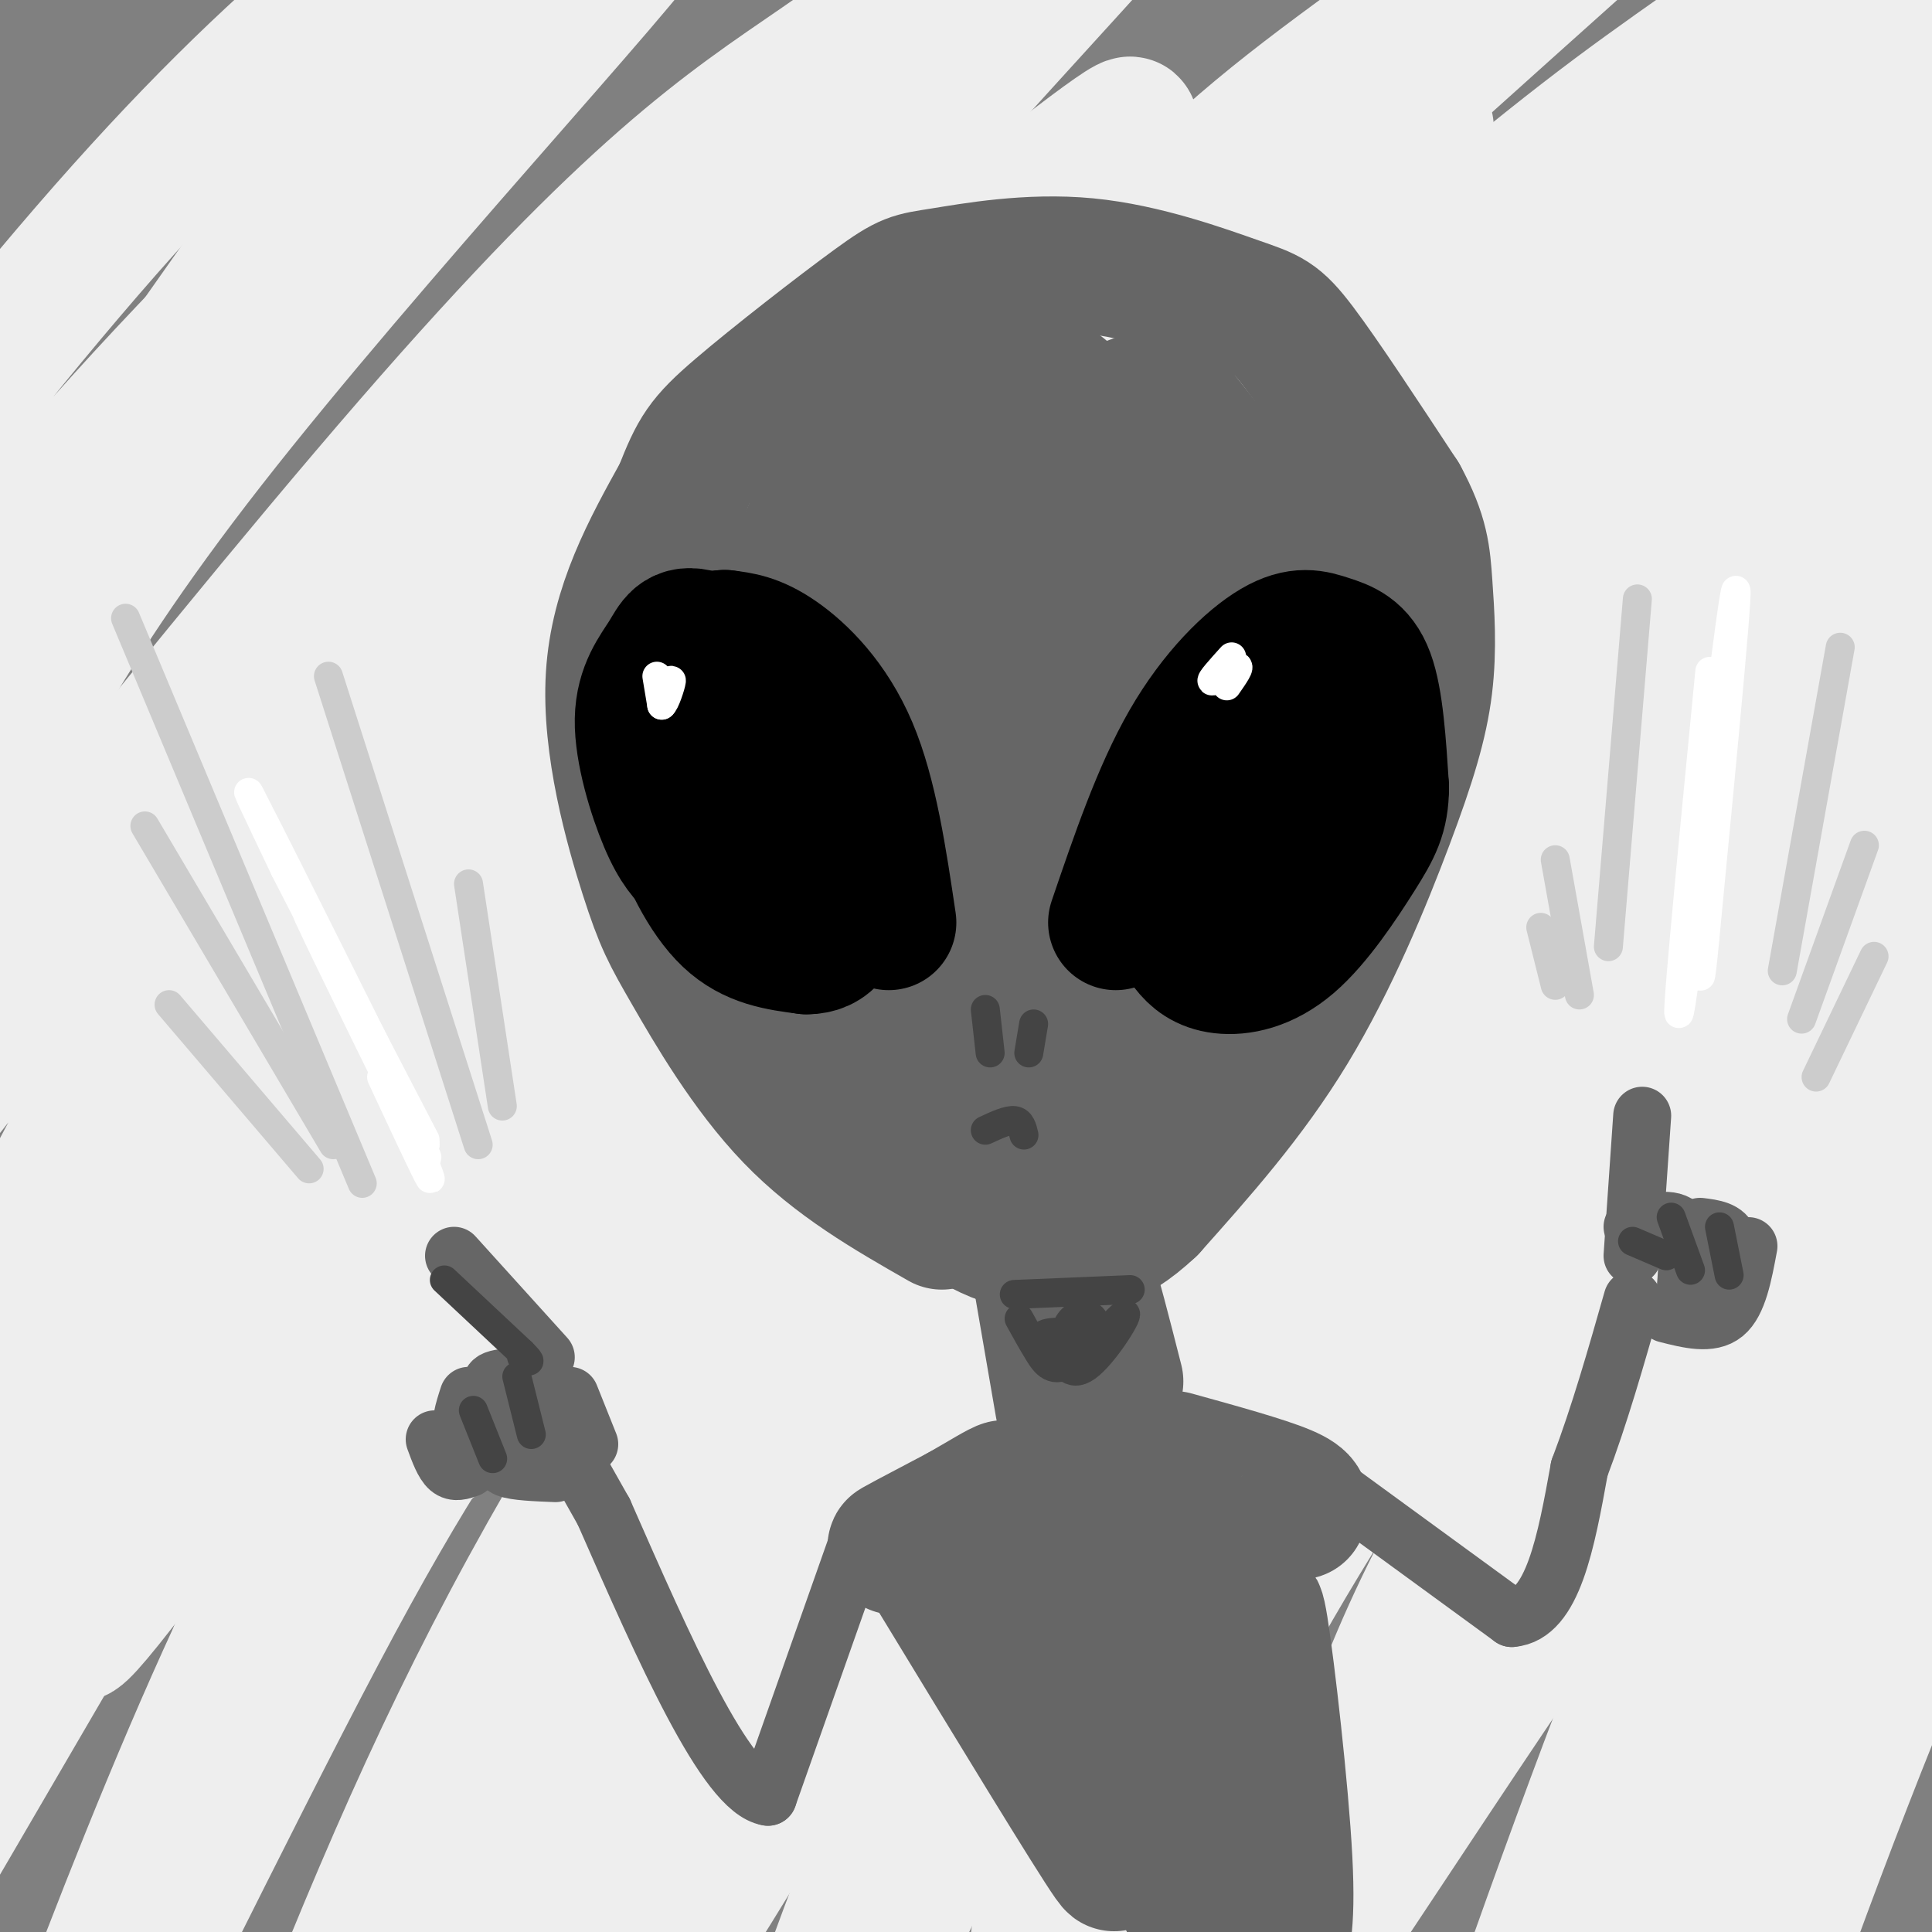 <svg viewBox='0 0 400 400' version='1.1' xmlns='http://www.w3.org/2000/svg' xmlns:xlink='http://www.w3.org/1999/xlink'><rect x="0" y="0" width="400" height="400" fill="#808080" stroke="none"/><g fill='none' stroke='#eeeeee' stroke-width='28' stroke-linecap='round' stroke-linejoin='round'><path d='M202,166c-0.227,-3.212 -0.453,-6.424 -27,27c-26.547,33.424 -79.414,103.484 -87,107c-7.586,3.516 30.108,-59.511 52,-94c21.892,-34.489 27.980,-40.442 42,-57c14.020,-16.558 35.970,-43.723 60,-69c24.030,-25.277 50.140,-48.666 53,-53c2.860,-4.334 -17.530,10.386 -44,34c-26.470,23.614 -59.020,56.120 -78,75c-18.980,18.880 -24.391,24.134 -51,60c-26.609,35.866 -74.416,102.346 -94,128c-19.584,25.654 -10.946,10.483 -8,4c2.946,-6.483 0.198,-4.278 4,-16c3.802,-11.722 14.154,-37.372 31,-67c16.846,-29.628 40.187,-63.236 61,-91c20.813,-27.764 39.097,-49.686 63,-74c23.903,-24.314 53.424,-51.021 55,-54c1.576,-2.979 -24.794,17.768 -43,33c-18.206,15.232 -28.248,24.947 -47,45c-18.752,20.053 -46.215,50.444 -73,84c-26.785,33.556 -52.893,70.278 -79,107'/><path d='M-8,295c-12.377,13.553 -3.820,-6.063 10,-33c13.820,-26.937 32.902,-61.195 43,-81c10.098,-19.805 11.214,-25.159 41,-59c29.786,-33.841 88.244,-96.171 98,-109c9.756,-12.829 -29.190,23.841 -57,51c-27.810,27.159 -44.484,44.808 -70,76c-25.516,31.192 -59.876,75.929 -76,96c-16.124,20.071 -14.014,15.476 -13,10c1.014,-5.476 0.931,-11.834 4,-22c3.069,-10.166 9.291,-24.141 18,-44c8.709,-19.859 19.906,-45.603 53,-88c33.094,-42.397 88.084,-101.446 92,-109c3.916,-7.554 -43.243,36.388 -75,68c-31.757,31.612 -48.114,50.892 -71,79c-22.886,28.108 -52.302,65.042 -66,81c-13.698,15.958 -11.678,10.940 -8,2c3.678,-8.940 9.014,-21.803 15,-35c5.986,-13.197 12.623,-26.727 28,-49c15.377,-22.273 39.493,-53.290 60,-77c20.507,-23.710 37.406,-40.114 54,-54c16.594,-13.886 32.884,-25.253 37,-26c4.116,-0.747 -3.942,9.127 -12,19'/><path d='M97,-9c-25.407,36.077 -82.925,116.770 -111,159c-28.075,42.230 -26.707,45.997 -30,58c-3.293,12.003 -11.246,32.242 -23,55c-11.754,22.758 -27.310,48.036 2,13c29.310,-35.036 103.484,-130.385 150,-184c46.516,-53.615 65.373,-65.495 85,-79c19.627,-13.505 40.025,-28.637 60,-44c19.975,-15.363 39.529,-30.959 23,-11c-16.529,19.959 -69.141,75.474 -107,120c-37.859,44.526 -60.966,78.062 -78,104c-17.034,25.938 -27.996,44.277 -42,74c-14.004,29.723 -31.050,70.829 -40,96c-8.950,25.171 -9.802,34.406 -14,47c-4.198,12.594 -11.740,28.546 3,4c14.740,-24.546 51.763,-89.590 81,-137c29.237,-47.410 50.689,-77.184 81,-112c30.311,-34.816 69.480,-74.673 93,-98c23.520,-23.327 31.391,-30.125 56,-48c24.609,-17.875 65.956,-46.828 65,-43c-0.956,3.828 -44.215,40.439 -80,74c-35.785,33.561 -64.096,64.074 -95,103c-30.904,38.926 -64.401,86.265 -86,121c-21.599,34.735 -31.299,56.868 -41,79'/><path d='M49,342c-12.895,27.923 -24.633,58.229 -34,83c-9.367,24.771 -16.363,44.005 -6,25c10.363,-19.005 38.085,-76.250 57,-112c18.915,-35.750 29.022,-50.007 51,-81c21.978,-30.993 55.826,-78.723 93,-120c37.174,-41.277 77.672,-76.100 102,-96c24.328,-19.900 32.486,-24.875 58,-43c25.514,-18.125 68.385,-49.398 52,-32c-16.385,17.398 -92.027,83.468 -132,120c-39.973,36.532 -44.277,43.526 -65,72c-20.723,28.474 -57.866,78.427 -85,120c-27.134,41.573 -44.259,74.766 -61,114c-16.741,39.234 -33.099,84.507 -33,88c0.099,3.493 16.654,-34.796 38,-77c21.346,-42.204 47.482,-88.325 67,-121c19.518,-32.675 32.419,-51.905 59,-84c26.581,-32.095 66.842,-77.056 100,-109c33.158,-31.944 59.213,-50.872 88,-71c28.787,-20.128 60.306,-41.455 47,-28c-13.306,13.455 -71.438,61.691 -116,106c-44.562,44.309 -75.553,84.691 -98,115c-22.447,30.309 -36.351,50.545 -55,85c-18.649,34.455 -42.043,83.130 -56,115c-13.957,31.870 -18.479,46.935 -23,62'/><path d='M97,473c-6.861,17.056 -12.515,28.698 -3,8c9.515,-20.698 34.199,-73.734 46,-110c11.801,-36.266 10.718,-55.762 74,-125c63.282,-69.238 190.927,-188.217 214,-207c23.073,-18.783 -58.427,62.630 -99,105c-40.573,42.370 -40.218,45.696 -56,73c-15.782,27.304 -47.700,78.586 -68,117c-20.300,38.414 -28.982,63.960 -39,92c-10.018,28.040 -21.374,58.573 -13,42c8.374,-16.573 36.477,-80.252 64,-131c27.523,-50.748 54.466,-88.563 75,-116c20.534,-27.437 34.661,-44.494 56,-67c21.339,-22.506 49.892,-50.459 70,-68c20.108,-17.541 31.772,-24.668 28,-19c-3.772,5.668 -22.980,24.133 -47,50c-24.020,25.867 -52.853,59.138 -79,96c-26.147,36.862 -49.608,77.317 -67,111c-17.392,33.683 -28.713,60.596 -41,91c-12.287,30.404 -25.539,64.301 -19,53c6.539,-11.301 32.868,-67.800 52,-105c19.132,-37.200 31.066,-55.100 43,-73'/><path d='M288,290c17.033,-27.208 38.116,-58.729 72,-99c33.884,-40.271 80.569,-89.294 72,-70c-8.569,19.294 -72.394,106.903 -106,158c-33.606,51.097 -36.994,65.680 -50,100c-13.006,34.320 -35.630,88.376 -33,86c2.630,-2.376 30.515,-61.183 54,-105c23.485,-43.817 42.570,-72.645 64,-101c21.430,-28.355 45.205,-56.239 58,-70c12.795,-13.761 14.609,-13.401 20,-19c5.391,-5.599 14.360,-17.158 2,3c-12.360,20.158 -46.050,72.032 -67,107c-20.950,34.968 -29.160,53.031 -44,93c-14.840,39.969 -36.308,101.844 -33,101c3.308,-0.844 31.393,-64.406 53,-107c21.607,-42.594 36.734,-64.220 50,-82c13.266,-17.780 24.669,-31.714 33,-43c8.331,-11.286 13.589,-19.923 6,-3c-7.589,16.923 -28.025,59.407 -45,100c-16.975,40.593 -30.487,79.297 -44,118'/><path d='M350,457c-7.723,21.467 -5.030,16.136 -4,8c1.030,-8.136 0.397,-19.075 14,-66c13.603,-46.925 41.440,-129.834 49,-160c7.560,-30.166 -5.158,-7.587 -18,8c-12.842,15.587 -25.809,24.183 -51,58c-25.191,33.817 -62.608,92.857 -83,122c-20.392,29.143 -23.760,28.391 -27,29c-3.240,0.609 -6.353,2.581 -10,-1c-3.647,-3.581 -7.828,-12.716 -7,-33c0.828,-20.284 6.665,-51.719 15,-82c8.335,-30.281 19.167,-59.408 34,-90c14.833,-30.592 33.667,-62.649 28,-60c-5.667,2.649 -35.837,40.002 -52,60c-16.163,19.998 -18.321,22.640 -35,50c-16.679,27.360 -47.878,79.439 -61,100c-13.122,20.561 -8.167,9.605 -7,5c1.167,-4.605 -1.455,-2.859 0,-11c1.455,-8.141 6.987,-26.170 16,-49c9.013,-22.830 21.509,-50.459 33,-73c11.491,-22.541 21.978,-39.992 33,-56c11.022,-16.008 22.578,-30.574 19,-24c-3.578,6.574 -22.289,34.287 -41,62'/><path d='M195,254c-27.362,45.977 -75.265,129.919 -94,160c-18.735,30.081 -8.300,6.300 -4,-5c4.300,-11.300 2.465,-10.119 5,-21c2.535,-10.881 9.438,-33.823 22,-66c12.562,-32.177 30.781,-73.588 49,-115'/></g>
<g fill='none' stroke='#666666' stroke-width='28' stroke-linecap='round' stroke-linejoin='round'><path d='M195,253c-10.919,-6.241 -21.837,-12.482 -31,-22c-9.163,-9.518 -16.569,-22.314 -21,-30c-4.431,-7.686 -5.885,-10.262 -9,-20c-3.115,-9.738 -7.890,-26.640 -7,-41c0.890,-14.360 7.445,-26.180 14,-38'/><path d='M141,102c3.315,-8.474 4.602,-10.660 12,-17c7.398,-6.340 20.907,-16.834 28,-22c7.093,-5.166 7.771,-5.003 14,-6c6.229,-0.997 18.010,-3.154 30,-2c11.990,1.154 24.190,5.618 31,8c6.810,2.382 8.232,2.680 13,9c4.768,6.320 12.884,18.660 21,31'/><path d='M290,103c4.312,7.901 4.592,12.153 5,18c0.408,5.847 0.944,13.289 0,21c-0.944,7.711 -3.370,15.691 -8,28c-4.630,12.309 -11.466,28.945 -20,43c-8.534,14.055 -18.767,25.527 -29,37'/><path d='M238,250c-8.194,7.736 -14.181,8.575 -21,8c-6.819,-0.575 -14.472,-2.563 -22,-10c-7.528,-7.437 -14.932,-20.324 -21,-38c-6.068,-17.676 -10.800,-40.140 -13,-55c-2.200,-14.860 -1.868,-22.117 1,-31c2.868,-8.883 8.272,-19.392 14,-26c5.728,-6.608 11.779,-9.317 19,-10c7.221,-0.683 15.610,0.658 24,2'/><path d='M219,90c6.487,2.197 10.705,6.691 15,11c4.295,4.309 8.668,8.435 12,19c3.332,10.565 5.624,27.569 6,38c0.376,10.431 -1.164,14.287 -4,23c-2.836,8.713 -6.967,22.281 -13,33c-6.033,10.719 -13.967,18.587 -19,22c-5.033,3.413 -7.164,2.369 -9,2c-1.836,-0.369 -3.378,-0.064 -6,-2c-2.622,-1.936 -6.323,-6.115 -9,-15c-2.677,-8.885 -4.331,-22.477 -6,-28c-1.669,-5.523 -3.354,-2.976 -1,-24c2.354,-21.024 8.746,-65.618 9,-64c0.254,1.618 -5.631,49.447 -7,73c-1.369,23.553 1.778,22.829 4,26c2.222,3.171 3.518,10.236 6,15c2.482,4.764 6.150,7.225 9,7c2.850,-0.225 4.883,-3.138 7,-6c2.117,-2.862 4.319,-5.675 5,-16c0.681,-10.325 -0.160,-28.163 -1,-46'/><path d='M217,158c-1.695,-12.714 -5.432,-21.499 -9,-29c-3.568,-7.501 -6.966,-13.719 -11,-17c-4.034,-3.281 -8.704,-3.626 -12,-3c-3.296,0.626 -5.219,2.223 -8,7c-2.781,4.777 -6.419,12.734 -8,23c-1.581,10.266 -1.103,22.841 0,33c1.103,10.159 2.833,17.901 7,25c4.167,7.099 10.773,13.555 15,16c4.227,2.445 6.075,0.878 9,-2c2.925,-2.878 6.929,-7.066 9,-10c2.071,-2.934 2.211,-4.614 2,-10c-0.211,-5.386 -0.773,-14.479 -2,-23c-1.227,-8.521 -3.118,-16.472 -9,-26c-5.882,-9.528 -15.754,-20.634 -22,-25c-6.246,-4.366 -8.865,-1.994 -12,1c-3.135,2.994 -6.787,6.609 -9,10c-2.213,3.391 -2.987,6.557 -3,13c-0.013,6.443 0.736,16.163 2,24c1.264,7.837 3.045,13.792 8,20c4.955,6.208 13.086,12.668 19,15c5.914,2.332 9.612,0.535 11,-6c1.388,-6.535 0.466,-17.809 -2,-27c-2.466,-9.191 -6.475,-16.299 -11,-23c-4.525,-6.701 -9.564,-12.997 -14,-17c-4.436,-4.003 -8.267,-5.715 -11,-6c-2.733,-0.285 -4.366,0.858 -6,2'/><path d='M150,123c-2.263,0.979 -4.921,2.426 -5,11c-0.079,8.574 2.423,24.274 8,36c5.577,11.726 14.231,19.479 20,23c5.769,3.521 8.652,2.812 11,4c2.348,1.188 4.159,4.275 1,-9c-3.159,-13.275 -11.289,-42.911 -15,-59c-3.711,-16.089 -3.005,-18.632 1,-26c4.005,-7.368 11.308,-19.561 15,-25c3.692,-5.439 3.774,-4.125 7,-4c3.226,0.125 9.595,-0.938 16,1c6.405,1.938 12.847,6.877 19,14c6.153,7.123 12.016,16.429 16,24c3.984,7.571 6.088,13.408 7,23c0.912,9.592 0.633,22.940 0,31c-0.633,8.060 -1.620,10.831 -4,15c-2.380,4.169 -6.153,9.736 -9,12c-2.847,2.264 -4.766,1.225 -7,0c-2.234,-1.225 -4.781,-2.636 -8,-11c-3.219,-8.364 -7.109,-23.682 -11,-39'/><path d='M212,144c-0.885,-15.797 2.401,-35.791 4,-45c1.599,-9.209 1.510,-7.635 5,-9c3.490,-1.365 10.557,-5.669 15,-7c4.443,-1.331 6.261,0.313 10,5c3.739,4.687 9.398,12.418 13,19c3.602,6.582 5.146,12.013 5,24c-0.146,11.987 -1.983,30.528 -6,44c-4.017,13.472 -10.213,21.876 -14,26c-3.787,4.124 -5.164,3.969 -7,3c-1.836,-0.969 -4.131,-2.752 -6,-7c-1.869,-4.248 -3.313,-10.962 -4,-21c-0.687,-10.038 -0.619,-23.399 -1,-32c-0.381,-8.601 -1.213,-12.442 2,-22c3.213,-9.558 10.470,-24.832 14,-31c3.530,-6.168 3.334,-3.232 6,0c2.666,3.232 8.195,6.758 12,12c3.805,5.242 5.887,12.201 8,25c2.113,12.799 4.259,31.439 1,46c-3.259,14.561 -11.922,25.042 -16,30c-4.078,4.958 -3.571,4.392 -5,3c-1.429,-1.392 -4.796,-3.610 -8,-6c-3.204,-2.390 -6.247,-4.951 -7,-18c-0.753,-13.049 0.785,-36.585 3,-50c2.215,-13.415 5.108,-16.707 8,-20'/><path d='M244,113c2.804,-5.262 5.814,-8.418 9,-9c3.186,-0.582 6.548,1.411 9,4c2.452,2.589 3.994,5.774 6,10c2.006,4.226 4.476,9.493 4,21c-0.476,11.507 -3.898,29.255 -6,36c-2.102,6.745 -2.883,2.488 -4,0c-1.117,-2.488 -2.570,-3.208 -3,-10c-0.430,-6.792 0.163,-19.655 -1,-20c-1.163,-0.345 -4.081,11.827 -7,24'/><path d='M215,262c0.000,0.000 5.000,29.000 5,29'/><path d='M224,268c-0.083,-3.500 -0.167,-7.000 1,-4c1.167,3.000 3.583,12.500 6,22'/><path d='M218,304c-14.417,7.250 -28.833,14.500 -32,16c-3.167,1.500 4.917,-2.750 13,-7'/><path d='M199,313c4.244,-2.422 8.356,-4.978 9,-5c0.644,-0.022 -2.178,2.489 -5,5'/><path d='M243,302c9.333,2.583 18.667,5.167 23,7c4.333,1.833 3.667,2.917 3,4'/><path d='M193,325c16.720,27.482 33.440,54.964 37,60c3.560,5.036 -6.042,-12.375 -14,-32c-7.958,-19.625 -14.274,-41.464 -9,-35c5.274,6.464 22.137,41.232 39,76'/><path d='M246,394c1.793,-10.979 -13.224,-76.425 -13,-76c0.224,0.425 15.689,66.722 20,74c4.311,7.278 -2.532,-44.464 -4,-64c-1.468,-19.536 2.438,-6.868 5,9c2.562,15.868 3.781,34.934 5,54'/><path d='M260,345c-0.178,-8.222 -0.356,-16.444 1,-8c1.356,8.444 4.244,33.556 5,48c0.756,14.444 -0.622,18.222 -2,22'/></g>
<g fill='none' stroke='#666666' stroke-width='12' stroke-linecap='round' stroke-linejoin='round'><path d='M177,321c0.000,0.000 -18.000,51.000 -18,51'/><path d='M159,372c-8.667,-1.333 -21.333,-30.167 -34,-59'/><path d='M125,313c-6.833,-12.000 -6.917,-12.500 -7,-13'/><path d='M109,294c0.000,0.000 0.100,0.100 0.1,0.1'/><path d='M94,260c0.000,0.000 19.000,21.000 19,21'/><path d='M109,285c-4.111,0.133 -8.222,0.267 -7,2c1.222,1.733 7.778,5.067 10,6c2.222,0.933 0.111,-0.533 -2,-2'/><path d='M97,289c-1.000,3.083 -2.000,6.167 -1,8c1.000,1.833 4.000,2.417 7,3'/><path d='M90,298c0.917,2.500 1.833,5.000 3,6c1.167,1.000 2.583,0.500 4,0'/><path d='M112,286c0.000,0.000 3.000,7.000 3,7'/><path d='M105,301c-0.833,1.167 -1.667,2.333 0,3c1.667,0.667 5.833,0.833 10,1'/><path d='M118,289c0.000,0.000 4.000,10.000 4,10'/><path d='M276,308c0.000,0.000 37.000,27.000 37,27'/><path d='M313,335c8.500,-0.667 11.250,-15.833 14,-31'/><path d='M327,304c4.167,-11.000 7.583,-23.000 11,-35'/><path d='M340,231c0.000,0.000 -2.000,29.000 -2,29'/><path d='M338,254c4.083,-1.083 8.167,-2.167 10,0c1.833,2.167 1.417,7.583 1,13'/><path d='M352,254c2.667,0.333 5.333,0.667 6,3c0.667,2.333 -0.667,6.667 -2,11'/><path d='M362,258c-1.083,5.833 -2.167,11.667 -5,14c-2.833,2.333 -7.417,1.167 -12,0'/></g>
<g fill='none' stroke='#000000' stroke-width='28' stroke-linecap='round' stroke-linejoin='round'><path d='M184,191c-1.956,-13.178 -3.911,-26.356 -8,-36c-4.089,-9.644 -10.311,-15.756 -15,-19c-4.689,-3.244 -7.844,-3.622 -11,-4'/><path d='M150,132c-3.559,0.103 -6.956,2.359 -9,6c-2.044,3.641 -2.733,8.667 -3,14c-0.267,5.333 -0.110,10.974 2,18c2.110,7.026 6.174,15.436 11,20c4.826,4.564 10.413,5.282 16,6'/><path d='M167,196c4.318,0.015 7.113,-2.948 7,-11c-0.113,-8.052 -3.135,-21.193 -5,-29c-1.865,-7.807 -2.573,-10.281 -7,-14c-4.427,-3.719 -12.573,-8.684 -17,-10c-4.427,-1.316 -5.135,1.019 -7,4c-1.865,2.981 -4.887,6.610 -5,13c-0.113,6.390 2.682,15.540 5,21c2.318,5.460 4.159,7.230 6,9'/><path d='M144,179c2.072,3.754 4.254,8.640 9,11c4.746,2.360 12.058,2.194 16,1c3.942,-1.194 4.514,-3.416 5,-7c0.486,-3.584 0.884,-8.529 0,-14c-0.884,-5.471 -3.051,-11.466 -6,-16c-2.949,-4.534 -6.678,-7.605 -9,-9c-2.322,-1.395 -3.235,-1.113 -3,3c0.235,4.113 1.617,12.056 3,20'/><path d='M159,168c2.167,6.500 6.083,12.750 10,19'/><path d='M231,191c4.576,-13.423 9.152,-26.845 15,-37c5.848,-10.155 12.970,-17.041 18,-20c5.030,-2.959 7.970,-1.989 11,-1c3.030,0.989 6.152,1.997 8,7c1.848,5.003 2.424,14.002 3,23'/><path d='M286,163c-0.019,5.730 -1.566,8.555 -5,14c-3.434,5.445 -8.754,13.508 -14,18c-5.246,4.492 -10.417,5.411 -14,5c-3.583,-0.411 -5.579,-2.151 -7,-4c-1.421,-1.849 -2.267,-3.805 -3,-8c-0.733,-4.195 -1.352,-10.627 3,-19c4.352,-8.373 13.676,-18.686 23,-29'/><path d='M269,140c5.286,-3.583 7.000,1.958 5,10c-2.000,8.042 -7.714,18.583 -12,25c-4.286,6.417 -7.143,8.708 -10,11'/></g>
<g fill='none' stroke='#ffffff' stroke-width='6' stroke-linecap='round' stroke-linejoin='round'><path d='M136,140c0.000,0.000 1.000,6.000 1,6'/><path d='M137,146c0.689,-0.356 1.911,-4.244 2,-5c0.089,-0.756 -0.956,1.622 -2,4'/><path d='M255,136c-2.289,2.533 -4.578,5.067 -4,5c0.578,-0.067 4.022,-2.733 5,-3c0.978,-0.267 -0.511,1.867 -2,4'/></g>
<g fill='none' stroke='#444444' stroke-width='6' stroke-linecap='round' stroke-linejoin='round'><path d='M204,209c0.000,0.000 1.000,9.000 1,9'/><path d='M214,212c0.000,0.000 -1.000,6.000 -1,6'/><path d='M204,234c2.333,-1.083 4.667,-2.167 6,-2c1.333,0.167 1.667,1.583 2,3'/><path d='M92,265c0.000,0.000 16.000,15.000 16,15'/><path d='M108,280c2.667,2.667 1.333,1.833 0,1'/><path d='M107,285c0.000,0.000 3.000,12.000 3,12'/><path d='M98,292c0.000,0.000 4.000,10.000 4,10'/><path d='M346,252c0.000,0.000 4.000,11.000 4,11'/><path d='M356,254c0.000,0.000 2.000,10.000 2,10'/><path d='M338,257c0.000,0.000 7.000,3.000 7,3'/></g>
<g fill='none' stroke='#ffffff' stroke-width='6' stroke-linecap='round' stroke-linejoin='round'><path d='M79,223c4.667,10.000 9.333,20.000 10,21c0.667,1.000 -2.667,-7.000 -6,-15'/><path d='M83,229c-3.987,-9.026 -10.955,-24.089 -8,-18c2.955,6.089 15.834,33.332 13,28c-2.834,-5.332 -21.381,-43.238 -24,-49c-2.619,-5.762 10.691,20.619 24,47'/><path d='M88,237c-6.415,-13.064 -34.451,-69.223 -34,-68c0.451,1.223 29.391,59.829 32,65c2.609,5.171 -21.112,-43.094 -30,-61c-8.888,-17.906 -2.944,-5.453 3,7'/><path d='M59,180c5.333,10.500 17.167,33.250 29,56'/><path d='M354,139c-3.889,40.022 -7.778,80.044 -6,69c1.778,-11.044 9.222,-73.156 11,-84c1.778,-10.844 -2.111,29.578 -6,70'/><path d='M353,194c-1.167,12.333 -1.083,8.167 -1,4'/></g>
<g fill='none' stroke='#cccccc' stroke-width='6' stroke-linecap='round' stroke-linejoin='round'><path d='M26,128c0.000,0.000 49.000,117.000 49,117'/><path d='M30,171c0.000,0.000 39.000,66.000 39,66'/><path d='M35,208c0.000,0.000 29.000,34.000 29,34'/><path d='M68,140c0.000,0.000 31.000,97.000 31,97'/><path d='M97,183c0.000,0.000 7.000,46.000 7,46'/><path d='M339,124c0.000,0.000 -6.000,72.000 -6,72'/><path d='M322,178c0.000,0.000 5.000,28.000 5,28'/><path d='M319,192c0.000,0.000 3.000,12.000 3,12'/><path d='M381,134c0.000,0.000 -12.000,67.000 -12,67'/><path d='M386,175c0.000,0.000 -13.000,36.000 -13,36'/><path d='M388,198c0.000,0.000 -12.000,25.000 -12,25'/></g>
<g fill='none' stroke='#444444' stroke-width='6' stroke-linecap='round' stroke-linejoin='round'><path d='M210,268c0.000,0.000 24.000,-1.000 24,-1'/><path d='M211,273c1.284,2.335 2.568,4.670 4,7c1.432,2.330 3.013,4.656 7,2c3.987,-2.656 10.381,-10.292 11,-10c0.619,0.292 -4.537,8.512 -8,11c-3.463,2.488 -5.231,-0.756 -7,-4'/><path d='M218,279c-1.868,-1.303 -3.039,-2.562 -1,-3c2.039,-0.438 7.289,-0.056 9,-1c1.711,-0.944 -0.116,-3.216 -2,-3c-1.884,0.216 -3.824,2.919 -3,4c0.824,1.081 4.412,0.541 8,0'/></g>
</svg>